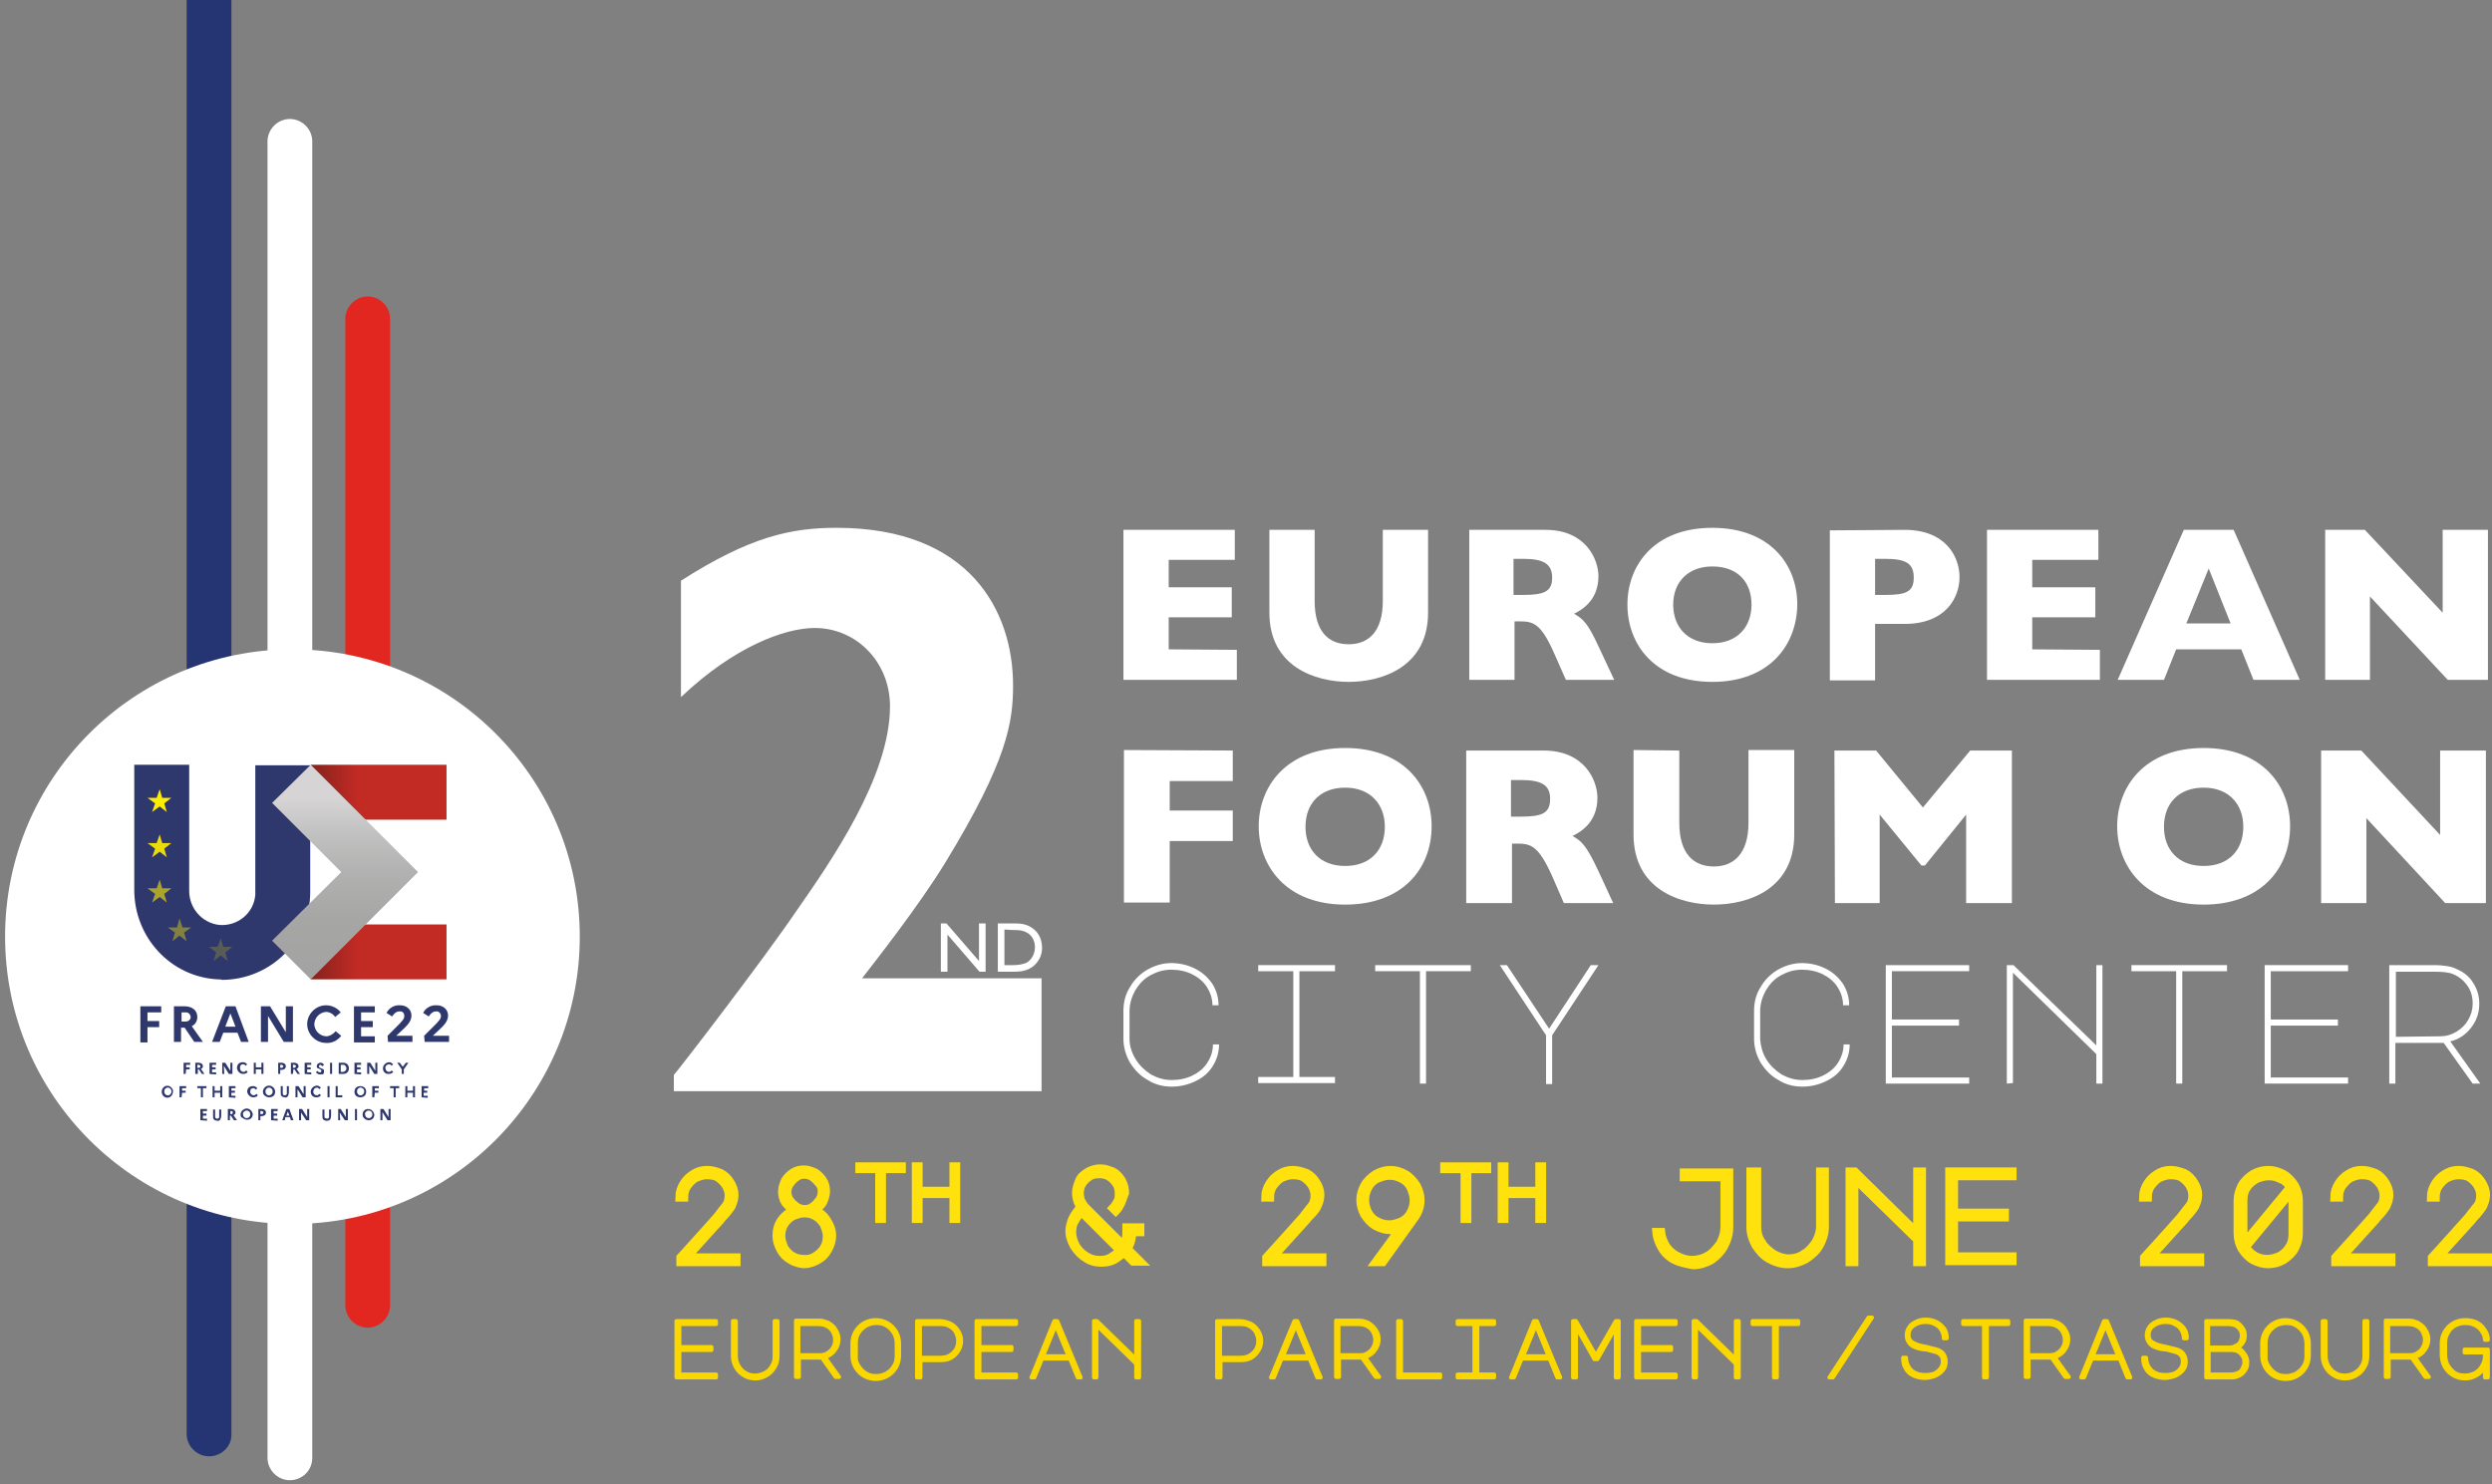 <?xml version="1.0" encoding="UTF-8"?> <!-- Generator: Adobe Illustrator 26.0.3, SVG Export Plug-In . SVG Version: 6.00 Build 0) --> <svg xmlns="http://www.w3.org/2000/svg" xmlns:xlink="http://www.w3.org/1999/xlink" version="1.1" id="Calque_1" x="0px" y="0px" viewBox="0 0 490 291.9" style="enable-background:new 0 0 490 291.9;" xml:space="preserve"><rect x="0" y="0" width="490" height="291.9" fill="#808080" stroke="none"/> <style type="text/css"> .st0{fill:#FFFFFF;} .st1{fill:#FFE10E;stroke:#FFE10E;stroke-width:1.625;stroke-miterlimit:10;} .st2{fill:#FCD900;stroke:#FBD700;stroke-width:0.763;stroke-linecap:round;stroke-linejoin:round;stroke-miterlimit:10;} .st3{fill:#253574;} .st4{fill:#E22721;} .st5{fill:url(#SVGID_1_);} .st6{fill:#2E386D;} .st7{fill:url(#SVGID_00000023996616427860342820000006921358765590797984_);} .st8{fill:url(#SVGID_00000089533892921464566400000009214744398968248710_);} .st9{opacity:0.6;fill:#FFED00;enable-background:new ;} .st10{opacity:0.9;fill:#FFED00;enable-background:new ;} .st11{fill:#FFED00;} .st12{opacity:0.4;fill:#FFED00;enable-background:new ;} .st13{opacity:0.2;fill:#FFED00;enable-background:new ;} </style> <g> <g> <g> <g> <g> <path class="st0" d="M204.8,214.6h-72.3v-3.2c0.6-0.6,17.2-22.1,24.2-32.4c6.7-9.6,18.3-26.3,18.3-40.1 c0-8.7-6.6-15.4-14.8-15.4c-5.9,0-15.9,3.7-26.3,13.6v-22.9c13.6-8.7,21.7-10.4,30.6-10.4c26.2,0,34.7,16.4,34.7,31 c0,7.2-1.1,14.8-13.3,34.8c-5.3,8.7-14.4,20.2-16.4,22.8h35.3L204.8,214.6L204.8,214.6z"></path> </g> </g> <g> <path class="st0" d="M193.8,191.1h-1.2l-6.3-7.3v7.3H185v-9.5h1.1l6.4,7.4v-7.4h1.3V191.1z"></path> <path class="st0" d="M199.4,181.6c0.9,0,2.4,0,3.7,1c1.1,0.8,1.8,2.1,1.8,3.8c0,2.4-1.7,3.7-2.3,4c-1.2,0.7-2.5,0.7-3.4,0.7h-3 v-9.5H199.4z M197.5,182.8v7h1.8c0.7,0,1.8-0.1,2.6-0.5c1-0.6,1.6-1.8,1.6-3c0-1.2-0.5-2.5-2-3.1c-0.8-0.3-1.4-0.3-2.3-0.3 L197.5,182.8L197.5,182.8z"></path> </g> </g> <g> <path class="st0" d="M243.2,127.8v5.9h-22.3v-29.5h21.9v5.9h-13v5.4h12.4v5.9h-12.4v6.3L243.2,127.8L243.2,127.8z"></path> <path class="st0" d="M258.5,104.2v14c0,6.1,2.8,8.5,6.7,8.5c3.8,0,6.7-2.4,6.7-8.5v-14h8.9v16.3c0,10.6-9,13.6-15.6,13.6 c-6.6,0-15.6-3-15.6-13.6v-16.3L258.5,104.2L258.5,104.2z"></path> <path class="st0" d="M303.9,104.2c7.9,0,10.4,5.8,10.4,9.1c0,5-3.6,6.8-4.8,7.4c1.7,1,2.6,1.6,4.9,6.6l3,6.4h-9.5l-2.3-5.2 c-2.6-5.9-4.1-6.3-6.8-6.3h-1v11.5h-8.9v-29.5H303.9z M297.6,109.9v7.1h1.9c4.2,0,5.7-0.7,5.7-3.4c0-2.7-1.7-3.7-5.7-3.7H297.6z"></path> <path class="st0" d="M336.7,134.1c-11.5,0-16.7-7.5-16.7-15.2s5.2-15.1,16.7-15.1c11.2,0,16.7,7.1,16.7,15.1 C353.3,127,347.8,134.1,336.7,134.1z M336.7,126.5c4.9,0,7.7-3.2,7.7-7.6c0-4.4-2.7-7.5-7.7-7.5c-4.8,0-7.7,3.1-7.7,7.5 C329,123.3,331.8,126.5,336.7,126.5z"></path> <path class="st0" d="M374.5,104.2c8.2,0,10.8,5.4,10.8,9.3s-2.6,9.2-10.8,9.2h-5.8v11.1h-8.9v-29.5L374.5,104.2L374.5,104.2z M368.7,109.9v7.1h1.9c4.2,0,5.7-0.6,5.7-3.4s-1.5-3.7-5.7-3.7H368.7z"></path> <path class="st0" d="M412.9,127.8v5.9h-22.2v-29.5h21.9v5.9h-13v5.4H412v5.9h-12.4v6.3L412.9,127.8L412.9,127.8z"></path> <path class="st0" d="M427.9,127.7l-2.4,6h-9.1l13-29.5h9.8l13,29.5h-9.1l-2.4-6H427.9z M438.6,122.6l-4.3-10.8l-4.4,10.8H438.6z"></path> <path class="st0" d="M465,104.2l15.3,16.3v-16.3h8.9v29.5h-7.9L466,117.3v16.4h-8.8v-29.5H465z"></path> </g> <g> <g> <path class="st0" d="M223.3,208.3c0.8,1.3,1.8,2.2,3,3c1.3,0.7,2.6,1.1,4.1,1.1c1.5,0,2.9-0.3,4.1-0.9c1.2-0.6,2.2-1.4,2.9-2.5 s1.1-2.3,1.1-3.6h1.2c0,1.5-0.4,2.9-1.2,4.2c-0.8,1.3-1.9,2.3-3.4,3c-1.4,0.7-3,1.1-4.7,1.1c-1.7,0-3.3-0.4-4.7-1.3 c-1.5-0.8-2.6-2-3.5-3.4c-0.8-1.4-1.3-3-1.3-4.7v-5.5c0-1.7,0.4-3.3,1.3-4.7c0.8-1.4,2-2.6,3.4-3.4c1.4-0.8,3-1.3,4.7-1.3 s3.3,0.4,4.7,1.1c1.4,0.7,2.5,1.7,3.4,3c0.8,1.3,1.2,2.7,1.2,4.2h-1.2c0-1.3-0.4-2.5-1.1-3.6c-0.7-1.1-1.7-1.9-2.9-2.5 c-1.2-0.6-2.6-0.9-4.1-0.9s-2.8,0.4-4.1,1.1c-1.3,0.7-2.2,1.7-3,3c-0.7,1.3-1.1,2.6-1.1,4.1v5.5 C222.1,205.6,222.5,207,223.3,208.3z"></path> <path class="st0" d="M262.5,189.8v1.2h-7v20.8h7v1.2h-15.1v-1.2h6.9V191h-6.9v-1.2H262.5z"></path> <path class="st0" d="M289.2,189.8v1.2h-8.8v22.1h-1.2V191h-8.8v-1.2H289.2z"></path> <path class="st0" d="M296.3,189.8l8.3,12.5l8.2-12.5h1.5l-9.1,13.8v9.6H304v-9.6l-9.1-13.8H296.3z"></path> <path class="st0" d="M347.3,208.3c0.8,1.3,1.8,2.2,3,3c1.3,0.7,2.6,1.1,4.1,1.1s2.9-0.3,4.1-0.9c1.2-0.6,2.2-1.4,2.9-2.5 s1.1-2.3,1.1-3.6h1.2c0,1.5-0.4,2.9-1.2,4.2s-1.9,2.3-3.4,3c-1.4,0.7-3,1.1-4.7,1.1s-3.3-0.4-4.7-1.3c-1.5-0.8-2.6-2-3.5-3.4 c-0.8-1.4-1.3-3-1.3-4.7v-5.5c0-1.7,0.4-3.3,1.3-4.7c0.8-1.4,2-2.6,3.4-3.4c1.4-0.8,3-1.3,4.7-1.3s3.3,0.4,4.7,1.1 c1.4,0.7,2.5,1.7,3.4,3c0.8,1.3,1.2,2.7,1.2,4.2h-1.2c0-1.3-0.4-2.5-1.1-3.6s-1.7-1.9-2.9-2.5c-1.2-0.6-2.6-0.9-4.1-0.9 s-2.8,0.4-4.1,1.1c-1.3,0.7-2.2,1.7-3,3c-0.7,1.3-1.1,2.6-1.1,4.1v5.5C346.2,205.6,346.5,207,347.3,208.3z"></path> <path class="st0" d="M370.8,189.8h16.4v1.2H372v9.5h13.2v1.2H372v10.2h15.2v1.2h-16.4V189.8z"></path> <path class="st0" d="M394.6,213.1v-23.3h1.3l16.3,15.8v-15.8h1.2v23.3h-1.2v-5.8l-16.4-16V213L394.6,213.1L394.6,213.1z"></path> <path class="st0" d="M437.9,189.8v1.2h-8.8v22.1h-1.2V191h-8.8v-1.2H437.9z"></path> <path class="st0" d="M445.3,189.8h16.4v1.2h-15.2v9.5h13.2v1.2h-13.2v10.2h15.2v1.2h-16.4V189.8z"></path> <path class="st0" d="M486.3,193.3c0.8,1.2,1.2,2.6,1.2,4.1c0,1.7-0.5,3.3-1.6,4.7c-1.1,1.4-2.4,2.3-4.1,2.7l5.9,8.3h-1.5l-5.7-8 h-1.1H471v8h-1.2v-23.3h8.9c1,0,1.8,0.1,2.5,0.2c0.7,0.1,1.3,0.3,1.9,0.6C484.5,191.2,485.6,192.1,486.3,193.3z M479.8,203.8 c1.2,0,2.2-0.3,3.2-0.9c1-0.6,1.8-1.4,2.3-2.3c0.6-1,0.9-2.1,0.9-3.2c0-1.3-0.3-2.5-1-3.5c-0.7-1-1.6-1.8-2.8-2.3 c-0.9-0.4-2.1-0.5-3.7-0.5h-7.6v12.8L479.8,203.8L479.8,203.8z"></path> </g> <g> <path class="st0" d="M242.4,147.6v6H230v5.8h12.4v6H230v12.1h-9v-30L242.4,147.6L242.4,147.6z"></path> <path class="st0" d="M264.5,177.9c-11.7,0-17-7.7-17-15.4c0-7.7,5.3-15.4,17-15.4c11.4,0,17,7.3,17,15.4 C281.5,170.8,275.8,177.9,264.5,177.9z M264.5,170.3c5,0,7.8-3.2,7.8-7.7c0-4.4-2.8-7.7-7.8-7.7c-4.9,0-7.8,3.1-7.8,7.7 C256.7,167.2,259.6,170.3,264.5,170.3z"></path> <path class="st0" d="M303.5,147.6c8.1,0,10.6,5.9,10.6,9.3c0,5.1-3.7,6.9-4.9,7.5c1.7,1,2.6,1.6,5,6.7l3,6.5h-9.7l-2.3-5.3 c-2.7-6-4.2-6.4-6.9-6.4h-1v11.7h-9v-30H303.5z M297.1,153.4v7.2h1.9c4.3,0,5.8-0.7,5.8-3.5c0-2.8-1.8-3.7-5.8-3.7H297.1z"></path> <path class="st0" d="M330.2,147.6v14.2c0,6.2,2.9,8.6,6.8,8.6c3.8,0,6.8-2.4,6.8-8.6v-14.3h9v16.6c0,10.8-9.1,13.8-15.8,13.8 c-6.7,0-15.8-3-15.8-13.8v-16.6L330.2,147.6L330.2,147.6z"></path> <path class="st0" d="M360.7,147.6h8.2l9.2,11.2l9.3-11.2h8.2v30h-9v-17.4l-8.1,10h-0.7l-8.2-10v17.4h-8.8L360.7,147.6 L360.7,147.6z"></path> <path class="st0" d="M433.3,177.9c-11.7,0-17-7.7-17-15.4c0-7.7,5.3-15.4,17-15.4c11.4,0,17,7.3,17,15.4 C450.3,170.8,444.6,177.9,433.3,177.9z M433.3,170.3c5,0,7.8-3.2,7.8-7.7c0-4.4-2.8-7.7-7.8-7.7c-4.9,0-7.8,3.1-7.8,7.7 C425.5,167.2,428.4,170.3,433.3,170.3z"></path> <path class="st0" d="M464.3,147.6l15.5,16.6v-16.6h9v30h-8l-15.5-16.7v16.7h-8.9v-30H464.3z"></path> </g> </g> </g> <g> <path class="st1" d="M144.8,247.3v0.9h-11v-0.9l3.8-4.2l3.4-3.8l0.3-0.4c0.6-0.8,1.1-1.4,1.5-1.9c0.4-0.6,0.5-1.3,0.5-1.9 c0-0.8-0.3-1.5-0.6-2c-0.4-0.6-0.9-1.1-1.5-1.5c-0.6-0.4-1.4-0.5-2.3-0.5c-0.8,0-1.5,0.3-2.2,0.6c-0.6,0.4-1.1,0.9-1.6,1.6 c-0.4,0.6-0.6,1.4-0.6,2.2h-0.9c0-1,0.3-1.9,0.8-2.7s1.1-1.4,1.9-1.9c0.8-0.5,1.6-0.8,2.7-0.8s1.9,0.3,2.7,0.6 c0.8,0.4,1.4,1,1.9,1.8c0.5,0.8,0.8,1.6,0.8,2.5s-0.3,1.6-0.6,2.3c-0.4,0.6-1,1.4-1.8,2.2l-0.3,0.4l-6.7,7.4L144.8,247.3 L144.8,247.3z"></path> <path class="st1" d="M155.5,247.8c-0.9-0.5-1.5-1.1-2-2c-0.5-0.9-0.8-1.8-0.8-2.8c0-1.1,0.3-2.2,0.9-3c0.6-0.9,1.4-1.5,2.4-2 c-0.6-0.4-1.1-0.9-1.6-1.5c-0.4-0.6-0.6-1.4-0.6-2.2c0-0.8,0.3-1.5,0.6-2.2c0.4-0.6,0.9-1.1,1.5-1.5c0.6-0.4,1.4-0.6,2.2-0.6 c0.8,0,1.5,0.3,2.2,0.6c0.6,0.4,1.1,0.9,1.5,1.5c0.4,0.6,0.6,1.4,0.6,2.2c0,0.8-0.3,1.5-0.6,2.2c-0.4,0.6-0.9,1.1-1.6,1.5 c1,0.4,1.8,1,2.4,2c0.6,0.9,1,1.9,1,3c0,1-0.3,1.9-0.8,2.8c-0.5,0.9-1.1,1.5-2,2c-0.9,0.5-1.8,0.8-2.8,0.8 C157.2,248.5,156.3,248.3,155.5,247.8z M160.4,247c0.6-0.4,1.3-1,1.6-1.6c0.4-0.6,0.6-1.4,0.6-2.3c0-0.8-0.3-1.5-0.6-2.3 c-0.4-0.6-1-1.3-1.6-1.6c-0.6-0.4-1.4-0.6-2.3-0.6c-0.8,0-1.5,0.3-2.3,0.6c-0.6,0.4-1.3,1-1.6,1.6c-0.4,0.6-0.6,1.4-0.6,2.3 c0,0.8,0.3,1.5,0.6,2.3c0.4,0.6,1,1.3,1.6,1.6c0.6,0.4,1.4,0.6,2.3,0.6C159,247.7,159.8,247.4,160.4,247z M155.3,236 c0.3,0.5,0.8,0.9,1.3,1.3c0.5,0.3,1,0.5,1.6,0.5s1.1-0.1,1.6-0.5c0.5-0.3,0.9-0.8,1.3-1.3c0.3-0.5,0.5-1,0.5-1.6 c0-0.6-0.1-1.1-0.5-1.6c-0.4-0.5-0.8-0.9-1.3-1.3c-0.5-0.3-1-0.5-1.6-0.5s-1.1,0.1-1.6,0.5c-0.5,0.3-0.9,0.8-1.3,1.3 c-0.3,0.5-0.5,1-0.5,1.6C154.8,234.8,154.9,235.5,155.3,236z"></path> <path class="st1" d="M177.3,229.4v0.5h-3.9v9.8h-0.5v-9.8h-3.9v-0.5H177.3z"></path> <path class="st1" d="M180.1,239.7v-10.3h0.5v4.8h6.9v-4.8h0.5v10.3h-0.5v-4.9h-6.9v4.9H180.1z"></path> <path class="st1" d="M220.4,236.7c-0.3,0.6-0.6,1.1-1,1.5l-0.6-0.6c0.4-0.4,0.6-0.8,0.9-1.3s0.3-1,0.3-1.5c0-0.8-0.1-1.4-0.5-2 s-0.8-1-1.4-1.4c-0.6-0.4-1.3-0.5-2-0.5c-0.6,0-1.4,0.1-1.9,0.5c-0.6,0.4-1.1,0.9-1.4,1.4c-0.4,0.6-0.5,1.3-0.5,1.9 c0,0.5,0.1,1,0.3,1.5c0.3,0.5,0.5,0.9,0.9,1.3l7.4,7.4c0.5-0.8,0.6-1.6,0.6-2.7v-0.8h2.7v0.9h-1.6c0,1.3-0.3,2.3-0.9,3.3l2.5,2.5 h-1.4l-1.8-1.8c-0.6,0.6-1.3,1.1-2,1.5c-0.8,0.4-1.6,0.5-2.5,0.5c-1.1,0-2.2-0.3-3-0.9c-0.9-0.5-1.6-1.3-2.3-2.3 c-0.5-0.9-0.9-1.9-0.9-3c0-0.9,0.3-1.8,0.6-2.5c0.4-0.8,0.9-1.5,1.6-2.2c-0.6-0.8-0.9-1.8-0.9-2.8c0-0.9,0.3-1.6,0.6-2.4 s1-1.3,1.8-1.8c0.8-0.4,1.5-0.6,2.4-0.6c0.9,0,1.6,0.3,2.4,0.6c0.8,0.4,1.3,1,1.8,1.8c0.4,0.8,0.6,1.5,0.6,2.4 C220.8,235.5,220.7,236.1,220.4,236.7z M211.3,240.2c-0.4,0.6-0.5,1.4-0.5,2.2c0,0.9,0.3,1.8,0.8,2.7c0.5,0.8,1.1,1.4,1.9,1.9 s1.6,0.8,2.7,0.8c0.8,0,1.5-0.1,2.2-0.5c0.6-0.4,1.3-0.8,1.8-1.4l-7.4-7.4C212,238.9,211.7,239.5,211.3,240.2z"></path> <path class="st1" d="M260,247.3v0.9h-11v-0.9l3.8-4.2l3.4-3.8l0.3-0.4c0.6-0.8,1.1-1.4,1.5-1.9c0.4-0.6,0.5-1.3,0.5-1.9 c0-0.8-0.3-1.5-0.6-2c-0.4-0.6-0.9-1.1-1.5-1.5c-0.6-0.4-1.4-0.5-2.3-0.5c-0.8,0-1.5,0.3-2.2,0.6c-0.6,0.4-1.1,0.9-1.6,1.6 c-0.4,0.6-0.6,1.4-0.6,2.2h-0.9c0-1,0.3-1.9,0.8-2.7s1.1-1.4,1.9-1.9s1.6-0.8,2.7-0.8c1,0,1.9,0.3,2.7,0.6c0.8,0.4,1.4,1,1.9,1.8 c0.5,0.8,0.8,1.6,0.8,2.5s-0.3,1.6-0.6,2.3s-1,1.4-1.8,2.2l-0.3,0.4l-6.7,7.4L260,247.3L260,247.3z"></path> <path class="st1" d="M270.5,248.2l4.9-6.7c-0.6,0.3-1.3,0.4-2,0.4c-1,0-2-0.3-2.9-0.8c-0.9-0.5-1.6-1.3-2.2-2.2 c-0.5-0.9-0.8-1.9-0.8-2.9c0-1,0.3-2,0.8-2.9c0.5-0.9,1.3-1.6,2.2-2.2c0.9-0.5,1.9-0.8,2.9-0.8s2,0.3,2.9,0.8 c0.9,0.5,1.6,1.3,2.2,2.2c0.5,0.9,0.8,1.9,0.8,2.9c0,1.3-0.4,2.4-1.1,3.4l0,0l-6.3,8.8L270.5,248.2L270.5,248.2z M269,238.4 c0.4,0.8,1,1.4,1.8,1.8c0.8,0.4,1.5,0.6,2.4,0.6c0.9,0,1.6-0.3,2.4-0.6c0.8-0.4,1.4-1,1.8-1.8c0.4-0.8,0.6-1.5,0.6-2.4 s-0.3-1.6-0.6-2.4c-0.4-0.8-1-1.4-1.8-1.8c-0.8-0.4-1.5-0.6-2.4-0.6c-0.9,0-1.6,0.3-2.4,0.6c-0.8,0.4-1.4,1-1.8,1.8 c-0.4,0.8-0.6,1.5-0.6,2.4S268.6,237.6,269,238.4z"></path> <path class="st1" d="M292.4,229.4v0.5h-3.9v9.8h-0.5v-9.8H284v-0.5H292.4z"></path> <path class="st1" d="M295.3,239.7v-10.3h0.5v4.8h6.9v-4.8h0.5v10.3h-0.5v-4.9h-6.9v4.9H295.3z"></path> <path class="st1" d="M329.3,247.8c-1-0.5-1.9-1.3-2.5-2.3c-0.6-1-1-2-1.1-3.2h0.9c0.1,1,0.5,1.9,1,2.8c0.6,0.8,1.3,1.5,2.2,1.9 c0.9,0.5,1.9,0.8,2.9,0.8c1.1,0,2.2-0.3,3.2-0.9c0.9-0.5,1.6-1.4,2.3-2.3c0.5-1,0.9-2,0.9-3.3v-9.8h-8v-0.9h8.9v10.7 c0,1.4-0.4,2.7-1,3.8c-0.6,1.1-1.5,2-2.5,2.7c-1.1,0.6-2.3,1-3.6,1C331.4,248.5,330.3,248.3,329.3,247.8z"></path> <path class="st1" d="M344.6,230.4h0.9v10.9c0,1.1,0.3,2.2,0.9,3c0.5,0.9,1.3,1.6,2.3,2.3c0.9,0.5,2,0.9,3,0.9c1.1,0,2.2-0.3,3-0.9 c0.9-0.5,1.6-1.3,2.3-2.3c0.5-0.9,0.9-2,0.9-3v-10.9h0.9v10.9c0,1.3-0.4,2.5-1,3.6c-0.6,1.1-1.5,1.9-2.7,2.7c-1.1,0.6-2.3,1-3.6,1 s-2.5-0.4-3.6-1c-1.1-0.6-1.9-1.5-2.7-2.7c-0.6-1.1-1-2.3-1-3.6v-10.9H344.6z"></path> <path class="st1" d="M363.7,248.2v-17.8h1l12.3,12.1v-12.1h0.9v17.8H377v-4.4l-12.4-12.1v16.5H363.7z"></path> <path class="st1" d="M383.3,230.4h12.4v0.9h-11.5v7.2h10v0.9h-10v7.7h11.5v0.9h-12.4V230.4z"></path> <path class="st1" d="M432.6,247.3v0.9h-11v-0.9l3.8-4.2l3.4-3.8l0.3-0.4c0.6-0.8,1.1-1.4,1.5-1.9c0.4-0.6,0.5-1.3,0.5-1.9 c0-0.8-0.3-1.5-0.6-2c-0.4-0.6-0.9-1.1-1.5-1.5c-0.6-0.4-1.4-0.5-2.3-0.5c-0.8,0-1.5,0.3-2.2,0.6c-0.6,0.4-1.1,0.9-1.6,1.6 c-0.4,0.6-0.6,1.4-0.6,2.2h-0.9c0-1,0.3-1.9,0.8-2.7c0.5-0.8,1.1-1.4,1.9-1.9c0.8-0.5,1.6-0.8,2.7-0.8c1,0,1.9,0.3,2.7,0.6 c0.8,0.4,1.4,1,1.9,1.8c0.5,0.8,0.8,1.6,0.8,2.5s-0.3,1.6-0.6,2.3c-0.4,0.6-1,1.4-1.8,2.2l-0.3,0.4l-6.7,7.4L432.6,247.3 L432.6,247.3z"></path> <path class="st1" d="M452,242.6c0,1.1-0.3,2-0.8,3c-0.5,0.9-1.3,1.6-2.2,2.2c-0.9,0.5-1.9,0.8-3,0.8s-2-0.3-3-0.8 c-0.9-0.5-1.6-1.3-2.2-2.2c-0.5-0.9-0.8-1.9-0.8-3v-6.5c0-1.1,0.3-2,0.8-3c0.5-0.9,1.3-1.6,2.2-2.2c0.9-0.5,1.9-0.8,3-0.8 s2,0.3,3,0.8c0.9,0.5,1.6,1.3,2.2,2.2c0.5,0.9,0.8,1.9,0.8,3V242.6z M440.9,242.6c0,0.6,0.1,1.1,0.4,1.8l9-10.9 c-0.5-0.8-1-1.3-1.8-1.6c-0.8-0.4-1.5-0.6-2.4-0.6c-0.9,0-1.8,0.3-2.5,0.6c-0.8,0.5-1.4,1-1.9,1.8c-0.5,0.8-0.6,1.6-0.6,2.5v6.5 H440.9z M451,236.1c0-0.6-0.1-1.1-0.4-1.8l-9,10.9c0.5,0.8,1,1.3,1.8,1.8c0.8,0.4,1.5,0.6,2.4,0.6s1.8-0.3,2.5-0.6 c0.8-0.5,1.4-1,1.9-1.9c0.5-0.8,0.6-1.6,0.6-2.5v-6.5H451z"></path> <path class="st1" d="M470.2,247.3v0.9h-11v-0.9l3.8-4.2l3.4-3.8l0.3-0.4c0.6-0.8,1.1-1.4,1.5-1.9c0.4-0.6,0.5-1.3,0.5-1.9 c0-0.8-0.3-1.5-0.6-2c-0.4-0.6-0.9-1.1-1.5-1.5c-0.6-0.4-1.4-0.5-2.3-0.5c-0.8,0-1.5,0.3-2.2,0.6c-0.6,0.4-1.1,0.9-1.6,1.6 c-0.4,0.6-0.6,1.4-0.6,2.2H459c0-1,0.3-1.9,0.8-2.7c0.5-0.8,1.1-1.4,1.9-1.9s1.6-0.8,2.7-0.8c1,0,1.9,0.3,2.7,0.6 c0.8,0.4,1.4,1,1.9,1.8c0.5,0.8,0.8,1.6,0.8,2.5s-0.3,1.6-0.6,2.3c-0.4,0.6-1,1.4-1.8,2.2l-0.3,0.4l-6.7,7.4L470.2,247.3 L470.2,247.3z"></path> <path class="st1" d="M489.2,247.3v0.9h-11v-0.9l3.8-4.2l3.4-3.8l0.3-0.4c0.6-0.8,1.1-1.4,1.5-1.9c0.4-0.6,0.5-1.3,0.5-1.9 c0-0.8-0.3-1.5-0.6-2c-0.4-0.6-0.9-1.1-1.5-1.5c-0.6-0.4-1.4-0.5-2.3-0.5c-0.8,0-1.5,0.3-2.2,0.6c-0.6,0.4-1.1,0.9-1.6,1.6 c-0.4,0.6-0.6,1.4-0.6,2.2h-0.9c0-1,0.3-1.9,0.8-2.7c0.5-0.8,1.1-1.4,1.9-1.9c0.8-0.5,1.6-0.8,2.7-0.8c1,0,1.9,0.3,2.7,0.6 c0.8,0.4,1.4,1,1.9,1.8c0.5,0.8,0.8,1.6,0.8,2.5s-0.3,1.6-0.6,2.3c-0.4,0.6-1,1.4-1.8,2.2l-0.3,0.4l-6.7,7.4L489.2,247.3 L489.2,247.3z"></path> </g> <g> <path class="st2" d="M133,259.8h7.8v0.6h-7.2v4.5h6.3v0.6h-6.3v4.8h7.2v0.6H133V259.8z"></path> <path class="st2" d="M144.1,259.8h0.6v6.9c0,0.7,0.2,1.3,0.5,1.9c0.4,0.6,0.8,1.1,1.4,1.4c0.6,0.4,1.2,0.5,1.9,0.5 s1.3-0.2,1.9-0.5s1.1-0.8,1.4-1.4c0.4-0.6,0.5-1.2,0.5-1.9v-6.9h0.6v6.9c0,0.8-0.2,1.6-0.6,2.2c-0.4,0.7-0.9,1.2-1.6,1.6 c-0.7,0.4-1.4,0.6-2.2,0.6s-1.6-0.2-2.2-0.6c-0.7-0.4-1.2-0.9-1.6-1.6c-0.4-0.7-0.6-1.4-0.6-2.2L144.1,259.8L144.1,259.8z"></path> <path class="st2" d="M164.3,261.5c0.4,0.6,0.6,1.2,0.6,1.9c0,0.8-0.3,1.6-0.8,2.2c-0.5,0.7-1.2,1.1-1.9,1.3l2.8,3.9h-0.7l-2.7-3.8 h-0.5h-4v3.8h-0.6v-11.1h4.2c0.5,0,0.9,0,1.2,0.1s0.6,0.2,0.9,0.3C163.5,260.5,164,260.9,164.3,261.5z M161.2,266.5 c0.6,0,1.1-0.1,1.5-0.4c0.5-0.3,0.8-0.6,1.1-1.1s0.4-1,0.4-1.5c0-0.6-0.2-1.2-0.5-1.7s-0.8-0.9-1.3-1.1c-0.4-0.2-1-0.3-1.8-0.3 H157v6.1H161.2z"></path> <path class="st2" d="M174.5,260.2c0.7,0.4,1.3,1,1.7,1.7s0.6,1.5,0.6,2.3v2.4c0,0.8-0.2,1.6-0.6,2.3c-0.4,0.7-1,1.3-1.7,1.7 c-0.7,0.4-1.5,0.6-2.3,0.6s-1.6-0.2-2.3-0.6s-1.3-1-1.7-1.7s-0.6-1.5-0.6-2.3v-2.4c0-0.8,0.2-1.6,0.6-2.3c0.4-0.7,1-1.3,1.7-1.7 s1.5-0.6,2.3-0.6S173.8,259.8,174.5,260.2z M168.8,268.6c0.4,0.6,0.8,1.1,1.5,1.5c0.6,0.4,1.3,0.5,2,0.5s1.4-0.2,2-0.5 c0.6-0.4,1.1-0.8,1.5-1.5c0.4-0.6,0.5-1.3,0.5-2v-2.4c0-0.7-0.2-1.4-0.5-2c-0.4-0.6-0.8-1.1-1.5-1.5c-0.6-0.4-1.3-0.5-2-0.5 s-1.4,0.2-2,0.5c-0.6,0.4-1.1,0.8-1.5,1.5c-0.4,0.6-0.5,1.3-0.5,2v2.4C168.2,267.3,168.4,268,168.8,268.6z"></path> <path class="st2" d="M180.9,270.9h-0.6v-11.1h4.5c0.7,0,1.4,0.2,2.1,0.5c0.6,0.3,1.1,0.8,1.5,1.4s0.6,1.3,0.6,2s-0.2,1.4-0.6,2 c-0.4,0.6-0.9,1.1-1.5,1.4s-1.2,0.4-2,0.4H181v3.4H180.9z M180.9,267h3.9c0.7,0,1.2-0.1,1.7-0.3c0.6-0.3,1-0.7,1.4-1.2 c0.3-0.5,0.5-1.1,0.5-1.8c0-0.6-0.2-1.2-0.5-1.8c-0.3-0.5-0.8-0.9-1.4-1.2c-0.4-0.2-1-0.3-1.7-0.3h-3.9V267z"></path> <path class="st2" d="M192,259.8h7.8v0.6h-7.2v4.5h6.3v0.6h-6.3v4.8h7.2v0.6H192V259.8z"></path> <path class="st2" d="M207.3,259.8h0.6l4.6,11.1h-0.6l-1.5-3.7h-5.5l-1.5,3.7h-0.6L207.3,259.8z M205.1,266.7h5l-2.5-6.1 L205.1,266.7z"></path> <path class="st2" d="M215.1,270.9v-11.1h0.6l7.7,7.5v-7.5h0.6v11.1h-0.6v-2.7l-7.8-7.6v10.3L215.1,270.9L215.1,270.9z"></path> <path class="st2" d="M239.9,270.9h-0.6v-11.1h4.5c0.7,0,1.4,0.2,2.1,0.5c0.6,0.3,1.1,0.8,1.5,1.4s0.6,1.3,0.6,2s-0.2,1.4-0.6,2 c-0.4,0.6-0.9,1.1-1.5,1.4s-1.2,0.4-2,0.4H240v3.4H239.9z M239.9,267h3.9c0.7,0,1.2-0.1,1.7-0.3c0.6-0.3,1-0.7,1.4-1.2 c0.3-0.5,0.5-1.1,0.5-1.8c0-0.6-0.2-1.2-0.5-1.8c-0.3-0.5-0.8-0.9-1.4-1.2c-0.4-0.2-1-0.3-1.7-0.3h-3.9V267z"></path> <path class="st2" d="M254.5,259.8h0.6l4.6,11.1H259l-1.5-3.7H252l-1.5,3.7h-0.6L254.5,259.8z M252.3,266.7h5l-2.5-6.1L252.3,266.7 z"></path> <path class="st2" d="M270.5,261.5c0.4,0.6,0.6,1.2,0.6,1.9c0,0.8-0.3,1.6-0.8,2.2c-0.5,0.7-1.2,1.1-1.9,1.3l2.8,3.9h-0.7l-2.7-3.8 h-0.5h-4v3.8h-0.6v-11.1h4.2c0.5,0,0.9,0,1.2,0.1c0.3,0.1,0.6,0.2,0.9,0.3C269.6,260.5,270.1,260.9,270.5,261.5z M267.4,266.5 c0.6,0,1.1-0.1,1.5-0.4c0.5-0.3,0.8-0.6,1.1-1.1c0.3-0.5,0.4-1,0.4-1.5c0-0.6-0.2-1.2-0.5-1.7s-0.8-0.9-1.3-1.1 c-0.4-0.2-1-0.3-1.8-0.3h-3.6v6.1H267.4z"></path> <path class="st2" d="M274.9,270.9v-11.1h0.6v10.5h7.7v0.6H274.9z"></path> <path class="st2" d="M293.8,259.8v0.6h-3.3v9.9h3.3v0.6h-7.2v-0.6h3.3v-9.9h-3.3v-0.6H293.8z"></path> <path class="st2" d="M301.6,259.8h0.6l4.6,11.1h-0.6l-1.5-3.7h-5.5l-1.5,3.7h-0.6L301.6,259.8z M299.5,266.7h5l-2.5-6.1 L299.5,266.7z"></path> <path class="st2" d="M309.9,270.9h-0.6v-11.1h0.6l3.9,6.8l3.9-6.8h0.6v11.1h-0.6V261l-3.6,6.3h-0.6l-3.6-6.4L309.9,270.9 L309.9,270.9z"></path> <path class="st2" d="M321.7,259.8h7.8v0.6h-7.2v4.5h6.3v0.6h-6.3v4.8h7.2v0.6h-7.8V259.8z"></path> <path class="st2" d="M333,270.9v-11.1h0.6l7.7,7.5v-7.5h0.6v11.1h-0.6v-2.7l-7.8-7.6v10.3L333,270.9L333,270.9z"></path> <path class="st2" d="M353.6,259.8v0.6h-4.2v10.5h-0.6v-10.5h-4.2v-0.6H353.6z"></path> <path class="st2" d="M359.7,270.9l7.7-11.8h0.7l-7.7,11.8H359.7z"></path> <path class="st2" d="M376.7,265c-0.6-0.2-1-0.5-1.3-0.9s-0.5-0.9-0.5-1.5s0.2-1.2,0.5-1.6c0.3-0.5,0.8-0.8,1.4-1.1 c0.6-0.3,1.3-0.4,2-0.4s1.4,0.2,2,0.5s1.1,0.8,1.5,1.3c0.4,0.6,0.5,1.2,0.5,1.9h-0.6c0-0.6-0.2-1.2-0.5-1.7s-0.7-0.8-1.3-1.1 c-0.5-0.3-1.1-0.4-1.8-0.4c-0.6,0-1.1,0.1-1.6,0.3c-0.5,0.2-0.9,0.5-1.2,0.8c-0.3,0.4-0.5,0.8-0.5,1.4c0,0.5,0.1,0.9,0.4,1.2 c0.3,0.3,0.7,0.5,1.2,0.7s1.1,0.3,2,0.5s1.5,0.4,2,0.5c0.5,0.2,0.9,0.4,1.2,0.8c0.3,0.4,0.5,0.9,0.5,1.6s-0.2,1.3-0.6,1.7 c-0.4,0.5-0.9,0.8-1.5,1.1c-0.6,0.2-1.3,0.4-2,0.4c-0.9,0-1.7-0.2-2.3-0.5c-0.7-0.3-1.2-0.8-1.5-1.4c-0.4-0.6-0.5-1.3-0.5-2.1h0.6 c0,0.7,0.2,1.3,0.5,1.8s0.7,0.9,1.3,1.2c0.6,0.3,1.3,0.4,2,0.4c1,0,1.8-0.2,2.4-0.7s1-1.1,1-1.9c0-0.6-0.1-1-0.4-1.3 s-0.6-0.5-1-0.6s-1-0.3-1.9-0.5C378,265.4,377.2,265.2,376.7,265z"></path> <path class="st2" d="M394.9,259.8v0.6h-4.2v10.5h-0.6v-10.5H386v-0.6H394.9z"></path> <path class="st2" d="M406.1,261.5c0.4,0.6,0.6,1.2,0.6,1.9c0,0.8-0.3,1.6-0.8,2.2c-0.5,0.7-1.2,1.1-1.9,1.3l2.8,3.9h-0.7l-2.7-3.8 h-0.5h-4v3.8h-0.6v-11.1h4.2c0.5,0,0.9,0,1.2,0.1c0.3,0.1,0.6,0.2,0.9,0.3C405.3,260.5,405.8,260.9,406.1,261.5z M403,266.5 c0.6,0,1.1-0.1,1.5-0.4c0.5-0.3,0.8-0.6,1.1-1.1c0.3-0.5,0.4-1,0.4-1.5c0-0.6-0.2-1.2-0.5-1.7s-0.8-0.9-1.3-1.1 c-0.4-0.2-1-0.3-1.8-0.3h-3.6v6.1H403z"></path> <path class="st2" d="M413.7,259.8h0.6l4.6,11.1h-0.6l-1.5-3.7h-5.5l-1.5,3.7h-0.6L413.7,259.8z M411.5,266.7h5l-2.5-6.1 L411.5,266.7z"></path> <path class="st2" d="M423.9,265c-0.6-0.2-1-0.5-1.3-0.9s-0.5-0.9-0.5-1.5s0.2-1.2,0.5-1.6c0.3-0.5,0.8-0.8,1.4-1.1 c0.6-0.3,1.3-0.4,2-0.4s1.4,0.2,2,0.5s1.1,0.8,1.5,1.3c0.4,0.6,0.5,1.2,0.5,1.9h-0.6c0-0.6-0.2-1.2-0.5-1.7s-0.7-0.8-1.3-1.1 c-0.5-0.3-1.1-0.4-1.8-0.4c-0.6,0-1.1,0.1-1.6,0.3c-0.5,0.2-0.9,0.5-1.2,0.8c-0.3,0.4-0.5,0.8-0.5,1.4c0,0.5,0.1,0.9,0.4,1.2 c0.3,0.3,0.7,0.5,1.2,0.7s1.1,0.3,2,0.5s1.5,0.4,2,0.5c0.5,0.2,0.9,0.4,1.2,0.8c0.3,0.4,0.5,0.9,0.5,1.6s-0.2,1.3-0.6,1.7 c-0.4,0.5-0.9,0.8-1.5,1.1c-0.6,0.2-1.3,0.4-2,0.4c-0.9,0-1.7-0.2-2.3-0.5c-0.7-0.3-1.2-0.8-1.5-1.4c-0.4-0.6-0.5-1.3-0.5-2.1h0.6 c0,0.7,0.2,1.3,0.5,1.8s0.7,0.9,1.3,1.2c0.6,0.3,1.3,0.4,2,0.4c1,0,1.8-0.2,2.4-0.7s1-1.1,1-1.9c0-0.6-0.1-1-0.4-1.3 s-0.6-0.5-1-0.6s-1-0.3-1.9-0.5C425.2,265.4,424.4,265.2,423.9,265z"></path> <path class="st2" d="M441,261.2c0.3,0.4,0.4,0.9,0.4,1.5c0,0.5-0.1,1-0.4,1.4s-0.6,0.8-1.1,1c0.6,0.2,1,0.5,1.4,1.1 c0.4,0.5,0.6,1.1,0.6,1.7s-0.1,1.1-0.4,1.5c-0.3,0.5-0.6,0.8-1.1,1.1c-0.2,0.1-0.5,0.2-0.8,0.3c-0.3,0.1-0.7,0.1-1.1,0.1h-4.7 v-11.1h4.4c0.7,0,1.3,0.1,1.7,0.3C440.4,260.4,440.7,260.8,441,261.2z M440.5,263.9c0.2-0.4,0.3-0.8,0.3-1.2 c0-0.5-0.1-0.9-0.4-1.3s-0.6-0.6-1-0.8c-0.3-0.1-0.8-0.2-1.5-0.2h-3.7v4.6h4c0.6,0,1-0.1,1.3-0.3 C440,264.5,440.3,264.3,440.5,263.9z M440.9,269.2c0.2-0.4,0.4-0.8,0.4-1.3s-0.1-0.9-0.4-1.3c-0.2-0.4-0.6-0.7-1-0.9 c-0.3-0.1-0.7-0.2-1.3-0.2h-4.3v4.8h4.1c0.4,0,0.7,0,1-0.1c0.2,0,0.4-0.1,0.6-0.2C440.4,269.9,440.7,269.6,440.9,269.2z"></path> <path class="st2" d="M451.7,260.2c0.7,0.4,1.3,1,1.7,1.7c0.4,0.7,0.6,1.5,0.6,2.3v2.4c0,0.8-0.2,1.6-0.6,2.3 c-0.4,0.7-1,1.3-1.7,1.7c-0.7,0.4-1.5,0.6-2.3,0.6s-1.6-0.2-2.3-0.6c-0.7-0.4-1.3-1-1.7-1.7c-0.4-0.7-0.6-1.5-0.6-2.3v-2.4 c0-0.8,0.2-1.6,0.6-2.3c0.4-0.7,1-1.3,1.7-1.7c0.7-0.4,1.5-0.6,2.3-0.6S451,259.8,451.7,260.2z M446,268.6 c0.4,0.6,0.8,1.1,1.5,1.5c0.6,0.4,1.3,0.5,2,0.5s1.4-0.2,2-0.5c0.6-0.4,1.1-0.8,1.5-1.5c0.4-0.6,0.5-1.3,0.5-2v-2.4 c0-0.7-0.2-1.4-0.5-2c-0.4-0.6-0.8-1.1-1.5-1.5c-0.6-0.4-1.3-0.5-2-0.5s-1.4,0.2-2,0.5c-0.6,0.4-1.1,0.8-1.5,1.5 c-0.4,0.6-0.5,1.3-0.5,2v2.4C445.4,267.3,445.6,268,446,268.6z"></path> <path class="st2" d="M456.7,259.8h0.6v6.9c0,0.7,0.2,1.3,0.5,1.9c0.4,0.6,0.8,1.1,1.4,1.4c0.6,0.4,1.2,0.5,1.9,0.5 c0.7,0,1.3-0.2,1.9-0.5c0.6-0.4,1.1-0.8,1.4-1.4c0.4-0.6,0.5-1.2,0.5-1.9v-6.9h0.6v6.9c0,0.8-0.2,1.6-0.6,2.2 c-0.4,0.7-0.9,1.2-1.6,1.6s-1.4,0.6-2.2,0.6c-0.8,0-1.6-0.2-2.2-0.6c-0.7-0.4-1.2-0.9-1.6-1.6s-0.6-1.4-0.6-2.2L456.7,259.8 L456.7,259.8z"></path> <path class="st2" d="M476.9,261.5c0.4,0.6,0.6,1.2,0.6,1.9c0,0.8-0.3,1.6-0.8,2.2c-0.5,0.7-1.2,1.1-1.9,1.3l2.8,3.9h-0.7l-2.7-3.8 h-0.5h-4v3.8h-0.6v-11.1h4.2c0.5,0,0.9,0,1.2,0.1c0.3,0.1,0.6,0.2,0.9,0.3C476,260.5,476.6,260.9,476.9,261.5z M473.8,266.5 c0.6,0,1.1-0.1,1.5-0.4c0.5-0.3,0.8-0.6,1.1-1.1c0.3-0.5,0.4-1,0.4-1.5c0-0.6-0.2-1.2-0.5-1.7s-0.8-0.9-1.3-1.1 c-0.4-0.2-1-0.3-1.8-0.3h-3.6v6.1H473.8z"></path> <path class="st2" d="M488.7,268.6c-0.3,0.7-0.8,1.3-1.6,1.8c-0.8,0.5-1.6,0.7-2.4,0.7s-1.6-0.2-2.3-0.6c-0.7-0.4-1.3-1-1.7-1.7 c-0.4-0.7-0.6-1.5-0.6-2.4v-2.2c0-0.9,0.2-1.6,0.6-2.3c0.4-0.7,1-1.3,1.7-1.7c0.7-0.4,1.5-0.6,2.3-0.6c0.7,0,1.3,0.1,1.9,0.3 c0.6,0.2,1.1,0.6,1.5,1c0.3,0.4,0.6,0.8,0.8,1.2c0.2,0.4,0.3,0.9,0.3,1.4h-0.6c0-0.4-0.1-0.8-0.3-1.2c-0.2-0.4-0.4-0.7-0.7-1 c-0.7-0.7-1.7-1.1-2.9-1.1c-0.7,0-1.4,0.2-2,0.5c-0.6,0.4-1.1,0.8-1.4,1.5c-0.4,0.6-0.5,1.3-0.5,2v2.2c0,0.8,0.2,1.5,0.5,2.1 c0.4,0.6,0.8,1.1,1.4,1.5s1.3,0.5,2,0.5s1.4-0.2,2-0.5c0.6-0.4,1.1-0.8,1.4-1.5c0.4-0.6,0.5-1.3,0.5-2V266h-4v-0.6h4.6v5.5h-0.6 v-2.3H488.7z"></path> </g> </g> <g> <path class="st0" d="M57,291.1L57,291.1c-2.4,0-4.4-2-4.4-4.4V27.8c0-2.4,2-4.4,4.4-4.4s4.4,2,4.4,4.4v258.9 C61.4,289.2,59.4,291.1,57,291.1"></path> <path class="st3" d="M41.1,286.4L41.1,286.4c-2.4,0-4.4-2-4.4-4.4V-38.1c0-2.4,2-4.4,4.4-4.4s4.4,2,4.4,4.4V282 C45.6,284.4,43.6,286.4,41.1,286.4"></path> <path class="st4" d="M72.3,261.1L72.3,261.1c-2.4,0-4.4-2-4.4-4.4v-194c0-2.4,2-4.4,4.4-4.4s4.4,2,4.4,4.4v194 C76.7,259.1,74.7,261.1,72.3,261.1"></path> <path class="st0" d="M114,184.2c0-31.2-25.3-56.5-56.5-56.5S1,153,1,184.2s25.3,56.5,56.5,56.5C88.7,240.8,114,215.4,114,184.2"></path> <g> <g id="Calque_1_00000161603934756287986310000012817210753502772098_"> <linearGradient id="SVGID_1_" gradientUnits="userSpaceOnUse" x1="55.001" y1="642.098" x2="72.999" y2="642.098" gradientTransform="matrix(1 0 0 1 0 -486.298)"> <stop offset="0" style="stop-color:#5C1D19"></stop> <stop offset="0.85" style="stop-color:#C22A24"></stop> </linearGradient> <rect x="61.1" y="150.4" class="st5" width="26.7" height="10.8"></rect> <path class="st6" d="M42.8,192.6c-9.3-0.5-16.4-8.3-16.4-17.6v-24.6h10.8v24.8c0,3.4,2.5,6.3,5.9,6.7c3.6,0.3,6.8-2.3,7.1-5.9 c0-0.2,0-0.4,0-0.6v-24.9H61v24.9c0,9.6-7.8,17.3-17.4,17.3C43.5,192.6,43.1,192.6,42.8,192.6z"></path> <linearGradient id="SVGID_00000091714228643000030890000017642787449455878834_" gradientUnits="userSpaceOnUse" x1="55.001" y1="673.498" x2="72.999" y2="673.498" gradientTransform="matrix(1 0 0 1 0 -486.298)"> <stop offset="0" style="stop-color:#5C1D19"></stop> <stop offset="0.85" style="stop-color:#C22A24"></stop> </linearGradient> <rect x="61.1" y="181.8" style="fill:url(#SVGID_00000091714228643000030890000017642787449455878834_);" width="26.7" height="10.8"></rect> <linearGradient id="SVGID_00000046313400048487625240000000523771429708216963_" gradientUnits="userSpaceOnUse" x1="67.85" y1="677.352" x2="67.85" y2="643.362" gradientTransform="matrix(1 0 0 1 0 -486.298)"> <stop offset="2.000000e-02" style="stop-color:#A2A3A2"></stop> <stop offset="0.31" style="stop-color:#A6A6A5"></stop> <stop offset="0.57" style="stop-color:#B0B1B0"></stop> <stop offset="0.81" style="stop-color:#C3C2C2"></stop> <stop offset="1" style="stop-color:#D6D4D5"></stop> </linearGradient> <polygon style="fill:url(#SVGID_00000046313400048487625240000000523771429708216963_);" points="61.1,192.6 53.5,185 67.1,171.5 53.5,157.9 61.1,150.4 82.2,171.5 "></polygon> <polygon class="st9" points="32.3,175.8 32.8,177.5 31.4,176.4 29.9,177.5 30.5,175.8 29,174.7 30.8,174.7 31.4,173 31.9,174.7 33.7,174.7 "></polygon> <polygon class="st10" points="32.3,166.9 32.8,168.6 31.4,167.5 29.9,168.6 30.5,166.9 29,165.8 30.8,165.8 31.4,164.1 31.9,165.8 33.7,165.8 "></polygon> <polygon class="st11" points="32.3,158 32.8,159.7 31.4,158.6 29.9,159.7 30.5,158 29,156.9 30.8,156.9 31.4,155.2 31.9,156.9 33.7,156.9 "></polygon> <polygon class="st12" points="36.2,183.4 36.7,185.1 35.3,184 33.9,185.1 34.4,183.4 33,182.4 34.8,182.4 35.3,180.6 35.9,182.4 37.6,182.4 "></polygon> <polygon class="st13" points="44.3,187.3 44.8,189 43.4,187.9 42,189 42.5,187.3 41.1,186.2 42.8,186.2 43.4,184.5 43.9,186.2 45.7,186.2 "></polygon> <path class="st6" d="M27.6,197.9h4.1v1.2H29v1.7h2.3v1.2H29v3h-1.4V197.9z"></path> <path class="st6" d="M34.2,197.9h2.1c1.5,0,2.5,0.8,2.5,2.1c0,0.8-0.4,1.5-1.1,1.8l2.2,3.1h-1.7l-1.9-2.8h-0.7v2.8h-1.4 C34.2,204.9,34.2,197.9,34.2,197.9z M35.7,199.1v1.8h0.8c0.5,0,0.9-0.3,1-0.8c0-0.5-0.3-0.9-0.8-1h-0.1H35.7z"></path> <path class="st6" d="M44.4,197.9h1.9l2.6,7h-1.5l-0.7-1.8h-2.8l-0.7,1.8h-1.5L44.4,197.9z M46.3,201.9l-1-2.6l-1,2.6H46.3z"></path> <path class="st6" d="M51.3,197.9h1.8l3.1,5.1v-5.1h1.4v7h-1.8l-3.1-5.1v5.1h-1.4V197.9z"></path> <path class="st6" d="M66,202.8l1.1,0.9c-0.7,0.9-1.8,1.5-3,1.4c-2,0-3.7-1.7-3.7-3.7s1.7-3.7,3.7-3.7c1.1,0,2.2,0.5,2.9,1.4 l-1.1,0.9c-0.4-0.6-1.1-1-1.8-1c-1.3,0.1-2.3,1.2-2.3,2.5c0.1,1.2,1,2.2,2.3,2.3C64.8,203.8,65.5,203.4,66,202.8z"></path> <path class="st6" d="M69.6,197.9h4.1v1.2H71v1.7h2.3v1.2H71v1.8h2.7v1.2h-4.1V197.9z"></path> <path class="st6" d="M76.2,203.7l2.4-2.4c0.5-0.6,0.9-0.9,0.9-1.5c0-0.5-0.3-0.9-0.8-0.9h-0.1c-0.7,0-1.1,0.4-1.5,1l-1.1-0.7 c0.5-1,1.6-1.6,2.7-1.5c1.2,0,2.2,0.8,2.2,2c0,1-0.6,1.7-1.3,2.4l-1.7,1.6h3.2v1.2h-4.8L76.2,203.7L76.2,203.7z"></path> <path class="st6" d="M83.4,203.7l2.4-2.4c0.5-0.6,0.9-0.9,0.9-1.5c0-0.5-0.4-0.9-0.8-0.9h-0.1c-0.7,0-1.1,0.4-1.5,1l-1.1-0.7 c0.5-1,1.6-1.6,2.7-1.5c1.2,0,2.2,0.8,2.2,2c0,1-0.6,1.7-1.3,2.4l-1.7,1.6h3.2v1.2h-4.8L83.4,203.7z"></path> </g> <g id="Calque_2_00000124877275967092977660000000416445087326977664_"> <path class="st6" d="M36.5,211.2h-0.4V209h1.3v0.4h-0.8v0.5h0.7v0.4h-0.7L36.5,211.2L36.5,211.2z"></path> <path class="st6" d="M38.9,211.2h-0.5V209h0.7c0.2,0,0.4,0.1,0.6,0.2c0.1,0.1,0.2,0.3,0.2,0.5c0,0.1,0,0.2-0.1,0.3 s-0.2,0.2-0.3,0.2l0.7,1h-0.5l-0.6-0.9h-0.2L38.9,211.2z M39.4,209.7c0-0.1,0-0.2-0.1-0.2s-0.1-0.1-0.2-0.1h-0.3v0.6h0.3 C39.3,210,39.4,209.9,39.4,209.7L39.4,209.7z"></path> <path class="st6" d="M41.2,211.2V209h1.3v0.4h-0.8v0.5h0.7v0.4h-0.7v0.6h0.8v0.4L41.2,211.2z"></path> <path class="st6" d="M44.1,211.2h-0.4V209h0.6l1,1.6V209h0.4v2.2H45l-1-1.6L44.1,211.2L44.1,211.2z"></path> <path class="st6" d="M47.2,210.1c0,0.2,0.1,0.4,0.2,0.5c0.1,0.1,0.3,0.2,0.5,0.2c0.1,0,0.2,0,0.3-0.1s0.2-0.1,0.2-0.2l0.3,0.3 c-0.1,0.1-0.2,0.3-0.4,0.3c-0.2,0.1-0.3,0.1-0.5,0.1c-0.6,0-1.1-0.5-1.2-1.1c0,0,0,0,0-0.1c0-0.3,0.1-0.6,0.3-0.8 s0.5-0.3,0.8-0.3c0.2,0,0.4,0,0.5,0.1c0.2,0.1,0.3,0.2,0.4,0.3l-0.3,0.3c-0.1-0.1-0.1-0.2-0.2-0.2c-0.1-0.1-0.2-0.1-0.3-0.1 c-0.2,0-0.4,0.1-0.5,0.2C47.2,209.7,47.2,209.9,47.2,210.1z"></path> <path class="st6" d="M50.3,211.2h-0.4V209h0.4v0.9h1.1V209h0.4v2.2h-0.4v-0.9h-1.1V211.2z"></path> <path class="st6" d="M55.1,211.2h-0.4V209h0.7c0.2,0,0.4,0.1,0.6,0.2c0.1,0.1,0.2,0.3,0.2,0.5s-0.1,0.4-0.2,0.5 c-0.2,0.1-0.4,0.2-0.6,0.2h-0.3V211.2z M55.7,209.7c0-0.1,0-0.2-0.1-0.2s-0.1-0.1-0.2-0.1h-0.3v0.6h0.3c0.1,0,0.2,0,0.2-0.1 C55.6,209.8,55.7,209.7,55.7,209.7L55.7,209.7z"></path> <path class="st6" d="M57.6,211.2h-0.4V209h0.7c0.2,0,0.4,0.1,0.6,0.2c0.1,0.1,0.2,0.3,0.2,0.5c0,0.1,0,0.2-0.1,0.3 s-0.2,0.2-0.3,0.2l0.7,1h-0.5l-0.6-0.9h-0.2L57.6,211.2z M58.2,209.7c0-0.1,0-0.2-0.1-0.2s-0.1-0.1-0.2-0.1h-0.3v0.6h0.3 C58,210,58.1,209.9,58.2,209.7L58.2,209.7z"></path> <path class="st6" d="M59.9,211.2V209h1.3v0.4h-0.8v0.5h0.7v0.4h-0.7v0.6h0.8v0.4L59.9,211.2z"></path> <path class="st6" d="M63,211.3c-0.2,0-0.3,0-0.5-0.1c-0.1-0.1-0.3-0.2-0.4-0.3l0.3-0.3c0.1,0.1,0.1,0.1,0.2,0.2 c0.1,0,0.2,0.1,0.3,0.1s0.1,0,0.2-0.1c0,0,0.1-0.1,0.1-0.2c0-0.1,0-0.1-0.1-0.2c-0.1-0.1-0.2-0.1-0.3-0.2 c-0.1-0.1-0.2-0.1-0.3-0.1s-0.1-0.1-0.1-0.1c-0.1-0.1-0.1-0.1-0.1-0.2c0-0.1,0-0.2,0-0.2c0-0.2,0.1-0.3,0.2-0.4 c0.1-0.1,0.3-0.2,0.5-0.2c0.1,0,0.3,0,0.4,0.1c0.1,0.1,0.3,0.2,0.3,0.3l-0.3,0.3c-0.1-0.1-0.1-0.1-0.2-0.2 c-0.1,0-0.1-0.1-0.2-0.1c-0.1,0-0.1,0-0.2,0.1c0,0-0.1,0.1-0.1,0.2c0,0.1,0,0.1,0.1,0.2c0.1,0.1,0.2,0.1,0.3,0.2 c0.1,0,0.2,0.1,0.3,0.1s0.1,0.1,0.2,0.1c0.1,0.1,0.1,0.1,0.1,0.2c0,0.1,0,0.2,0,0.3c0,0.2-0.1,0.4-0.2,0.5 C63.4,211.2,63.2,211.3,63,211.3z"></path> <path class="st6" d="M65.3,211.2h-0.4V209h0.4V211.2z"></path> <path class="st6" d="M68.6,210.1c0,0.3-0.1,0.6-0.3,0.8c-0.2,0.2-0.5,0.3-0.8,0.3h-0.9V209h0.9c0.3,0,0.6,0.1,0.8,0.3 S68.6,209.8,68.6,210.1z M67.5,209.4H67v1.4h0.4c0.2,0,0.4-0.1,0.5-0.2c0.3-0.3,0.3-0.7,0-1C67.9,209.5,67.7,209.4,67.5,209.4z"></path> <path class="st6" d="M69.7,211.2V209H71v0.4h-0.8v0.5h0.7v0.4h-0.7v0.6H71v0.4L69.7,211.2z"></path> <path class="st6" d="M72.6,211.2h-0.4V209h0.6l1,1.6V209h0.4v2.2h-0.6l-1-1.6V211.2z"></path> <path class="st6" d="M75.8,210.1c0,0.2,0.1,0.4,0.2,0.5s0.3,0.2,0.5,0.2c0.1,0,0.2,0,0.3-0.1c0.1-0.1,0.2-0.1,0.2-0.2l0.3,0.3 c-0.1,0.1-0.2,0.3-0.4,0.3c-0.2,0.1-0.3,0.1-0.5,0.1c-0.3,0-0.6-0.1-0.8-0.3c-0.2-0.2-0.3-0.5-0.3-0.8c0-0.6,0.5-1.1,1.1-1.2l0,0 c0.2,0,0.4,0,0.5,0.1c0.2,0.1,0.3,0.2,0.4,0.3l-0.3,0.3c-0.1-0.1-0.1-0.2-0.2-0.2c-0.1-0.1-0.2-0.1-0.3-0.1 c-0.2,0-0.4,0.1-0.5,0.2C75.8,209.7,75.7,209.9,75.8,210.1z"></path> <path class="st6" d="M79,211.2v-0.9l-0.9-1.3h0.5l0.6,0.8l0.6-0.8h0.5l-0.9,1.3v0.9H79z"></path> <path class="st6" d="M31.8,214.7c0-0.3,0.1-0.6,0.3-0.8c0.4-0.5,1.2-0.5,1.6,0c0.2,0.2,0.4,0.5,0.3,0.8c0,0.3-0.1,0.6-0.3,0.8 c-0.4,0.5-1.2,0.5-1.6,0C31.9,215.3,31.8,215,31.8,214.7z M32.3,214.7c0,0.2,0.1,0.4,0.2,0.5c0.3,0.3,0.7,0.3,1,0l0,0 c0.3-0.3,0.3-0.8,0-1.1s-0.7-0.3-1,0l0,0C32.3,214.3,32.3,214.5,32.3,214.7z"></path> <path class="st6" d="M35.7,215.8h-0.4v-2.2h1.3v0.4h-0.8v0.5h0.7v0.4h-0.7L35.7,215.8L35.7,215.8z"></path> <path class="st6" d="M39.5,215.8V214h-0.7v-0.4h1.8v0.4h-0.7v1.8H39.5z"></path> <path class="st6" d="M42.2,215.8h-0.4v-2.2h0.4v0.9h1.1v-0.9h0.4v2.2h-0.4v-0.9h-1.1V215.8z"></path> <path class="st6" d="M45,215.8v-2.2h1.3v0.4h-0.8v0.5h0.7v0.4h-0.7v0.6h0.8v0.4L45,215.8L45,215.8z"></path> <path class="st6" d="M49.2,214.7c0,0.2,0.1,0.4,0.2,0.5c0.1,0.1,0.3,0.2,0.5,0.2c0.1,0,0.2,0,0.3-0.1s0.2-0.1,0.2-0.2l0.3,0.3 c-0.1,0.1-0.2,0.3-0.4,0.3c-0.2,0.1-0.3,0.1-0.5,0.1c-0.6,0-1.1-0.5-1.2-1.1l0,0c0-0.3,0.1-0.6,0.3-0.8s0.5-0.3,0.8-0.3 c0.2,0,0.4,0,0.5,0.1c0.2,0.1,0.3,0.2,0.4,0.3l-0.3,0.3c-0.1-0.1-0.1-0.2-0.2-0.2c-0.1-0.1-0.2-0.1-0.3-0.1 c-0.2,0-0.4,0.1-0.5,0.2C49.3,214.3,49.2,214.5,49.2,214.7z"></path> <path class="st6" d="M51.7,214.7c0-0.6,0.5-1.2,1.2-1.2c0.6,0,1.2,0.5,1.2,1.2c0,0.3-0.1,0.6-0.3,0.8c-0.5,0.4-1.2,0.4-1.7,0 C51.8,215.3,51.7,215,51.7,214.7z M52.2,214.7c0,0.2,0.1,0.4,0.2,0.5c0.3,0.3,0.7,0.3,1,0l0,0c0.3-0.3,0.3-0.8,0-1.1 s-0.7-0.3-1,0l0,0C52.2,214.3,52.2,214.5,52.2,214.7z"></path> <path class="st6" d="M56,215.4c0.1,0,0.2,0,0.3-0.1s0.1-0.2,0.1-0.3v-1.4h0.4v1.3c0,0.2-0.1,0.5-0.2,0.7 c-0.2,0.2-0.4,0.3-0.6,0.2c-0.2,0-0.5-0.1-0.6-0.2c-0.2-0.2-0.2-0.4-0.2-0.7v-1.3h0.4v1.4c0,0.1,0,0.2,0.1,0.3 C55.7,215.4,55.9,215.4,56,215.4z"></path> <path class="st6" d="M58.5,215.8h-0.4v-2.2h0.6l1,1.6v-1.6h0.4v2.2h-0.6l-1-1.6V215.8z"></path> <path class="st6" d="M61.6,214.7c0,0.2,0.1,0.4,0.2,0.5c0.1,0.1,0.3,0.2,0.5,0.2c0.1,0,0.2,0,0.3-0.1s0.2-0.1,0.2-0.2l0.3,0.3 c-0.1,0.1-0.2,0.3-0.4,0.3c-0.2,0.1-0.3,0.1-0.5,0.1c-0.3,0-0.6-0.1-0.8-0.3s-0.3-0.5-0.3-0.8c0-0.6,0.5-1.1,1.1-1.2l0,0 c0.2,0,0.4,0,0.5,0.1c0.2,0.1,0.3,0.2,0.4,0.3l-0.3,0.3c-0.1-0.1-0.1-0.2-0.2-0.2c-0.1-0.1-0.2-0.1-0.3-0.1 c-0.2,0-0.4,0.1-0.5,0.2C61.7,214.3,61.6,214.5,61.6,214.7z"></path> <path class="st6" d="M64.8,215.8h-0.4v-2.2h0.4V215.8z"></path> <path class="st6" d="M67.3,215.4v0.4H66v-2.2h0.4v1.8H67.3z"></path> <path class="st6" d="M69.7,214.7c0-0.3,0.1-0.6,0.3-0.8c0.5-0.4,1.2-0.4,1.7,0c0.2,0.2,0.3,0.5,0.3,0.8s-0.1,0.6-0.3,0.8 c-0.5,0.4-1.2,0.4-1.7,0C69.8,215.3,69.7,215,69.7,214.7z M70.2,214.7c0,0.2,0.1,0.4,0.2,0.5c0.3,0.3,0.7,0.3,1,0l0,0 c0.3-0.3,0.3-0.8,0-1.1s-0.7-0.3-1,0l0,0C70.2,214.3,70.2,214.5,70.2,214.7z"></path> <path class="st6" d="M73.6,215.8h-0.4v-2.2h1.3v0.4h-0.8v0.5h0.7v0.4h-0.7L73.6,215.8z"></path> <path class="st6" d="M77.4,215.8V214h-0.7v-0.4h1.8v0.4h-0.7v1.8H77.4z"></path> <path class="st6" d="M80.1,215.8h-0.4v-2.2h0.4v0.9h1.1v-0.9h0.4v2.2h-0.4v-0.9h-1.1V215.8z"></path> <path class="st6" d="M82.9,215.8v-2.2h1.3v0.4h-0.8v0.5H84v0.4h-0.7v0.6h0.8v0.4L82.9,215.8L82.9,215.8z"></path> <path class="st6" d="M39.4,220.3v-2.2h1.3v0.4h-0.8v0.5h0.7v0.4h-0.7v0.6h0.8v0.4L39.4,220.3L39.4,220.3z"></path> <path class="st6" d="M42.7,220c0.1,0,0.2,0,0.3-0.1s0.1-0.2,0.1-0.3v-1.4h0.4v1.3c0,0.2-0.1,0.5-0.2,0.7 c-0.2,0.2-0.4,0.3-0.6,0.2c-0.2,0-0.5-0.1-0.6-0.2c-0.2-0.2-0.2-0.4-0.2-0.7v-1.3h0.4v1.4c0,0.1,0,0.2,0.1,0.3 C42.4,219.9,42.5,220,42.7,220z"></path> <path class="st6" d="M45.2,220.3h-0.4v-2.2h0.7c0.2,0,0.4,0.1,0.6,0.2c0.1,0.1,0.2,0.3,0.2,0.5c0,0.1,0,0.2-0.1,0.3 s-0.2,0.2-0.3,0.2l0.7,1H46l-0.6-0.9h-0.2V220.3z M45.8,218.8c0-0.1,0-0.2-0.1-0.2c-0.1-0.1-0.1-0.1-0.2-0.1h-0.2v0.6h0.2 c0.1,0,0.2,0,0.2-0.1S45.8,218.8,45.8,218.8z"></path> <path class="st6" d="M47.3,219.2c0-0.6,0.5-1.1,1.1-1.2c0,0,0,0,0.1,0c0.6,0,1.1,0.5,1.2,1.1l0,0c0,0.3-0.1,0.6-0.3,0.8 s-0.5,0.3-0.8,0.3s-0.6-0.1-0.8-0.3C47.4,219.8,47.3,219.5,47.3,219.2z M47.8,219.2c0,0.2,0.1,0.4,0.2,0.5 c0.1,0.1,0.3,0.2,0.5,0.2s0.4-0.1,0.5-0.2c0.3-0.3,0.3-0.8,0-1.1c-0.1-0.1-0.3-0.2-0.5-0.2s-0.4,0.1-0.5,0.2 C47.8,218.8,47.7,219,47.8,219.2z"></path> <path class="st6" d="M51.2,220.3h-0.4v-2.2h0.7c0.2,0,0.4,0.1,0.6,0.2c0.1,0.1,0.2,0.3,0.2,0.5s-0.1,0.4-0.2,0.5 c-0.2,0.1-0.4,0.2-0.6,0.2h-0.3V220.3z M51.8,218.8c0-0.1,0-0.2-0.1-0.2s-0.1-0.1-0.2-0.1h-0.3v0.6h0.3c0.1,0,0.2,0,0.2-0.1 S51.8,218.8,51.8,218.8z"></path> <path class="st6" d="M53.3,220.3v-2.2h1.3v0.4h-0.8v0.5h0.7v0.4h-0.7v0.6h0.8v0.4L53.3,220.3L53.3,220.3z"></path> <path class="st6" d="M56,220.3h-0.5l0.8-2.2h0.6l0.8,2.2h-0.5l-0.2-0.6h-0.9L56,220.3z M56.3,219.4h0.6l-0.3-0.8L56.3,219.4z"></path> <path class="st6" d="M59.2,220.3h-0.4v-2.2h0.6l1,1.6v-1.6h0.4v2.2h-0.6l-1-1.5V220.3z"></path> <path class="st6" d="M64.3,220c0.1,0,0.2,0,0.3-0.1c0.1-0.1,0.1-0.2,0.1-0.3v-1.4h0.4v1.3c0,0.2-0.1,0.5-0.2,0.7 c-0.4,0.3-0.9,0.3-1.3,0c-0.2-0.2-0.2-0.4-0.2-0.7v-1.3h0.4v1.4c0,0.1,0,0.2,0.1,0.3C64.1,219.9,64.2,220,64.3,220z"></path> <path class="st6" d="M66.9,220.3h-0.4v-2.2H67l1,1.6v-1.6h0.4v2.2h-0.6l-1-1.5L66.9,220.3L66.9,220.3z"></path> <path class="st6" d="M70.2,220.3h-0.4v-2.2h0.4V220.3z"></path> <path class="st6" d="M71.3,219.2c0-0.3,0.1-0.6,0.3-0.8c0.2-0.2,0.5-0.3,0.8-0.3c0.6,0,1.1,0.5,1.2,1.1l0,0 c0,0.3-0.1,0.6-0.3,0.8c-0.2,0.2-0.5,0.3-0.8,0.3s-0.6-0.1-0.8-0.3C71.4,219.8,71.3,219.5,71.3,219.2z M71.8,219.2 c0,0.2,0.1,0.4,0.2,0.5s0.3,0.2,0.5,0.2s0.4-0.1,0.5-0.2c0.3-0.3,0.3-0.8,0-1.1c-0.1-0.1-0.3-0.2-0.5-0.2s-0.4,0.1-0.5,0.2 C71.8,218.8,71.7,219,71.8,219.2L71.8,219.2z"></path> <path class="st6" d="M75.2,220.3h-0.4v-2.2h0.6l1,1.6v-1.6h0.4v2.2h-0.6l-1-1.6V220.3z"></path> </g> </g> </g> </svg> 